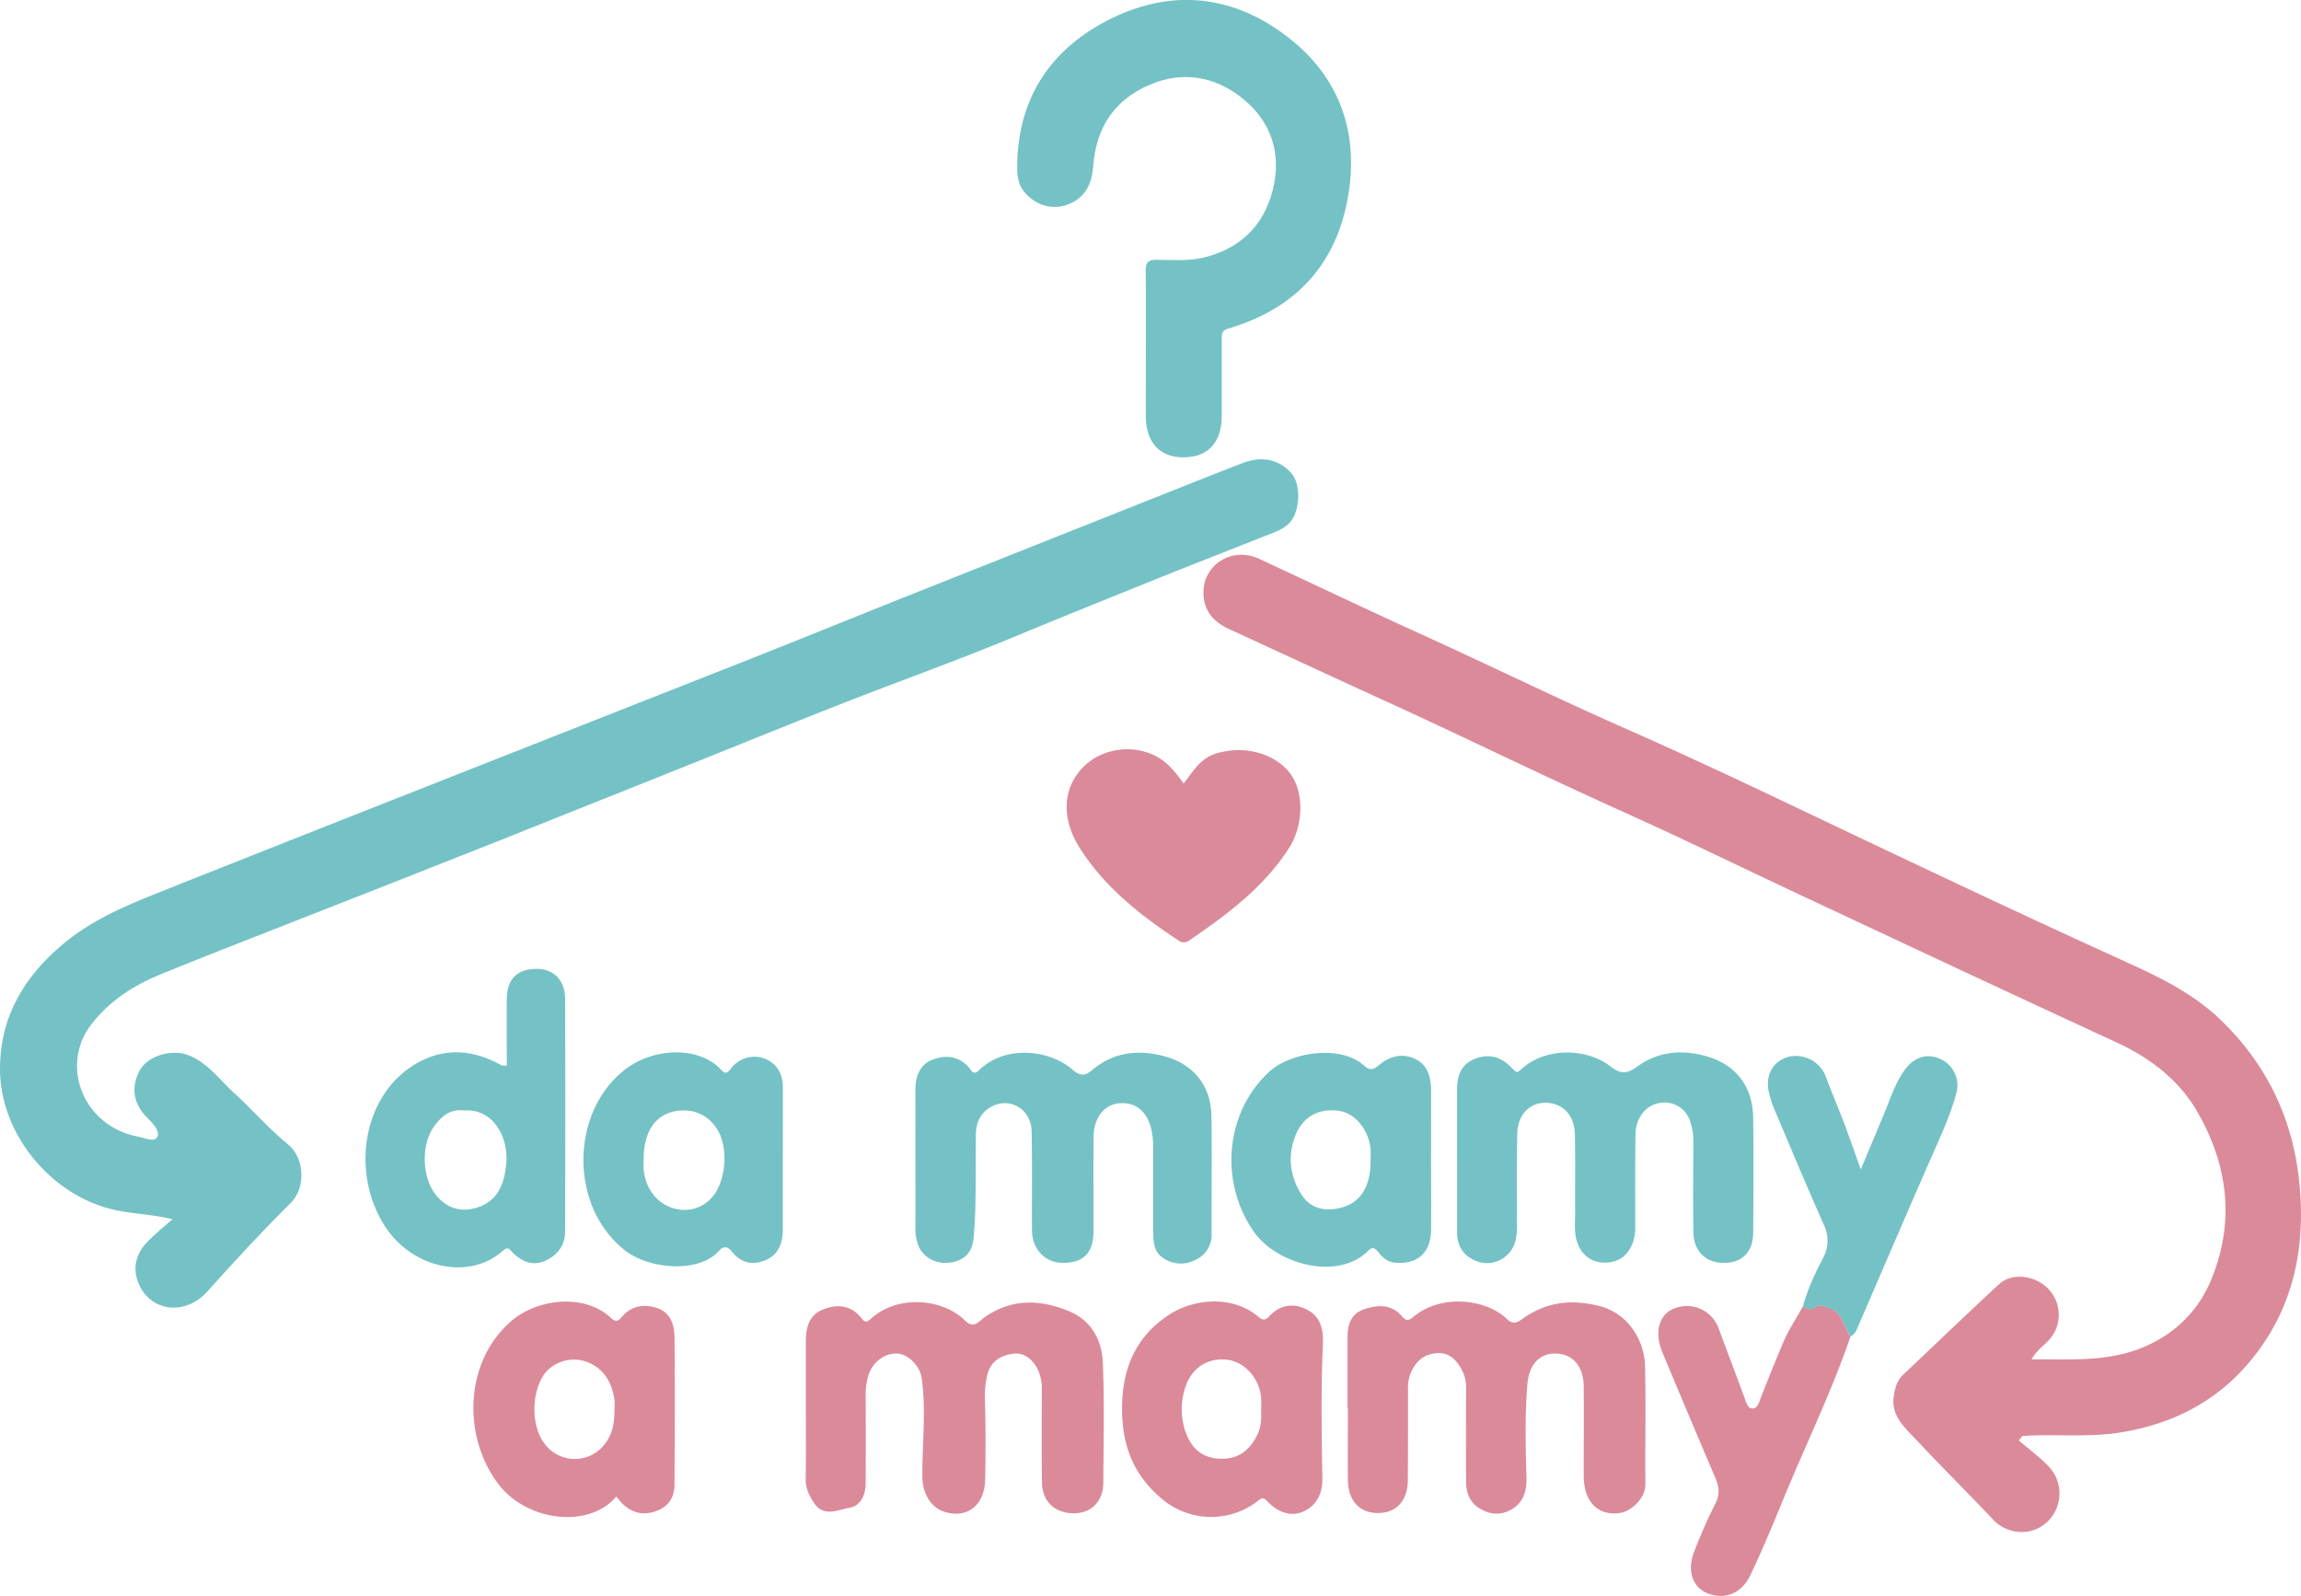 <svg id="Livello_1" data-name="Livello 1" xmlns="http://www.w3.org/2000/svg" viewBox="0 0 879.15 609.75"><defs><style>.cls-1{fill:#db8a9a;}.cls-2{fill:#74c2c5;}</style></defs><path class="cls-1" d="M1291.73,785.46c3.75,3.21,7.76,6.17,11.2,9.68a15,15,0,0,1,.72,20.38c-5.77,6.66-15.81,6.5-21.86.05-9.57-10.18-19.54-20-29.07-30.2-4.43-4.75-9.92-9.2-8.71-17,.47-3,1.22-5.82,3.54-8,12.21-11.52,24.3-23.17,36.63-34.57,5-4.59,13.91-3.48,18.94,1.85a14.29,14.29,0,0,1,.18,19.45c-2.11,2.26-4.76,4-6.67,7.38,16.28-.07,32,1.28,46.75-6.54a46.4,46.4,0,0,0,21.8-23.68c9.25-22.18,6.55-43.82-5.09-64.15-7-12.3-18.12-20.79-31.17-26.81-38.78-17.88-77.44-36-116.12-54.12-24.22-11.33-48.25-23.1-72.63-34.07-30.32-13.65-60.15-28.31-90.37-42.12-20-9.12-39.85-18.36-59.77-27.52-5.33-2.45-9.09-6.16-9.72-12.26-1.21-11.64,10.33-19.62,21.18-14.59,20.52,9.5,40.91,19.28,61.51,28.63,26.18,11.89,52,24.54,78.32,36.16,19.73,8.71,39.31,17.81,58.79,27.07,44.12,21,88.23,42,132.73,62.22,13,5.9,25.83,12.14,36.33,22.35,17.57,17.09,27.37,37.84,29.78,62,2.5,25.05-2.31,48.32-18.83,68.17-12.92,15.53-29.76,24-49.54,27.2-12.41,2-24.93.5-37.38,1.32Z" transform="translate(-520.43 -235.12)"/><path class="cls-2" d="M586.34,700.94c-8.72-2.13-16.62-2-24.34-4.09-23.25-6.29-41.6-29.32-41.57-53.32,0-20.06,9.35-35.53,24.49-48.06,12.67-10.49,27.82-16,42.78-22q55.38-22,110.8-43.8,55-21.69,110-43.34c18.21-7.2,36.32-14.62,54.5-21.86q49.57-19.74,99.16-39.4c11.13-4.41,22.22-8.9,33.4-13.16,7.34-2.79,14.16-1,18.52,4.32,3,3.71,3.13,11.76.49,16.65-1.65,3-4.43,4.49-7.35,5.66-15.27,6.1-30.63,12-45.87,18.14-17.69,7.17-35.43,14.25-53.06,21.6-21.57,9-43.61,16.82-65.37,25.34-18.89,7.4-37.66,15.08-56.49,22.61q-38.16,15.27-76.35,30.5-39.12,15.51-78.31,30.84c-16.68,6.58-33.41,13-50,19.8-10.24,4.2-19.35,10-26.36,19-12.35,15.91-3.12,39.27,18,43.06,2.39.43,6.08,2.44,7.24-.18.87-1.95-1.81-5-3.82-6.93-5.39-5.28-6.49-11.49-3.13-18.05,2.91-5.69,12.12-8.37,18.24-6.17,7.8,2.81,12.23,9.47,17.92,14.61,7,6.33,13.17,13.59,20.55,19.58,6.38,5.18,7,16.53,1.13,22.41-11,10.9-21.48,22.19-31.77,33.74-8.46,9.5-21.72,7.93-26.34-2.83-2.47-5.78-1.15-11.22,3-15.71C579.48,706.68,583,703.92,586.34,700.94Z" transform="translate(-520.43 -235.12)"/><path class="cls-2" d="M958.22,367.46c0-9.66.07-19.32-.06-29,0-3,.91-4.08,4-4.08,6.13,0,12.3.61,18.39-.91,13.61-3.4,22.47-11.87,26.05-25.32,3.73-14.05-.38-26.52-11.38-35.39-10.33-8.34-22.66-10.77-35.61-5.22-13.59,5.84-20.37,16.49-21.47,30.89-.52,6.86-2.89,12.17-9.62,14.78-5.76,2.24-11.91.57-16.3-4.25-2.39-2.63-3.12-5.77-3.15-9.19-.17-25.78,11.67-44.84,34-56.58,25-13.12,49.71-10.08,71.23,7.56,18.77,15.37,25.47,36.63,21,60.51-4.79,25.76-20.62,42.1-45.69,49.42-2.59.76-2.39,2.26-2.39,4.08,0,9.83,0,19.65,0,29.48-.06,10-5.3,15.59-14.67,15.62-8.94,0-14.19-5.6-14.34-15.45-.07-4.49,0-9,0-13.49Z" transform="translate(-520.43 -235.12)"/><path class="cls-1" d="M828.31,773.7c0-8.66,0-17.32,0-26,0-5.45,1.25-10.39,7.1-12.48,5.52-2,10.53-1.21,14.27,3.69,1.43,1.87,2.34,1.06,3.56,0,10.35-9.35,27.58-7.58,36,.83,3.29,3.27,5.3.11,7.23-1.25,10.29-7.23,21.07-7,32.14-2.52,8.91,3.62,12.85,11.19,13.2,20,.6,15.13.24,30.3.17,45.45,0,7.26-4.52,11.84-11.28,11.87-7.19,0-12-4.43-12.16-11.67-.18-11.82-.09-23.65-.07-35.47a16.72,16.72,0,0,0-1.52-7.76c-2-4-5.35-6.79-9.94-6-4.26.75-8,2.82-9.31,7.79a35.92,35.92,0,0,0-.94,10.29c.29,10,.27,20,.07,30s-7.16,15.08-15.83,12.16c-5.25-1.78-8.09-7.4-8.15-12.89-.15-12.74,1.55-25.5-.3-38.22-.66-4.57-5.15-9-9.18-9.25-5-.26-9.75,3.33-11.28,8.78a26.21,26.21,0,0,0-.92,7.4q.1,16.74,0,33.47c0,4.35-1.92,8.56-6.13,9.26-4.42.74-9.9,3.8-13.62-1.86-1.8-2.74-3.22-5.63-3.16-9.15.15-8.83.05-17.65.05-26.48Z" transform="translate(-520.43 -235.12)"/><path class="cls-1" d="M1035.29,773.06c0-9,0-18,0-27,0-4.87,1.32-9,6.3-10.7s10.24-2.09,14.25,2.4c1.59,1.77,2.34,2.39,4.53.54,10.52-8.89,27.77-7,35.8.76,2.62,2.54,4.46,1,6.51-.43,8.76-6.09,18-7.14,28.45-4.62,11.94,2.88,17.63,13.89,17.83,23.05.34,15,0,30,.13,45,.06,5.87-5.74,10.66-10.12,11.18-6.38.77-11.06-2.45-12.72-8.54a21.42,21.42,0,0,1-.72-5.91c0-11.33.08-22.66,0-34-.07-7.65-4.22-12.4-10.61-12.52S1104.62,756.54,1104,764c-1,11.8-.68,23.61-.35,35.41.15,5.12-1,9.71-5.75,12.43-4.08,2.37-8.35,2-12.31-.49-3.7-2.33-5-6-5-10.18q-.08-17.49,0-35a15,15,0,0,0-1.42-7.28c-2.22-4.15-5-7.4-10.52-6.7-4.94.63-7.59,3.65-9.37,7.85a16.32,16.32,0,0,0-.88,6.39c0,11.33,0,22.65-.08,34,0,8-4.33,12.76-11.38,12.77s-11.44-4.68-11.51-12.68c-.09-9.16,0-18.32,0-27.48Z" transform="translate(-520.43 -235.12)"/><path class="cls-2" d="M1077.13,678.1c0-8.82,0-17.65,0-26.48,0-5.39,1.4-9.88,6.93-12,5.25-2,10-.88,14.3,3.86,1.33,1.45,1.76,1.65,3.34.16,8.87-8.35,24.86-8.32,34.14-1,3.9,3.09,6.63,2.52,9.92.13,8.17-6,17.22-6.74,26.59-4.1,11.39,3.21,17.77,11.63,17.92,23.49.18,14.65.11,29.31,0,44-.06,7.42-4.33,11.54-11.4,11.47-6.81-.07-11.36-4.56-11.45-11.76-.14-11.32-.08-22.65,0-34A23.49,23.49,0,0,0,1166,663a10.24,10.24,0,0,0-11.69-6.42c-5,.86-8.87,5.6-9,11.72-.18,11.82-.1,23.65-.1,35.48a17,17,0,0,1-.84,5.87c-1.88,5.32-5.78,8.1-11.33,7.85-5.13-.23-8.87-3.41-10.27-8.61-.93-3.45-.5-7-.52-10.43-.08-10,.12-20-.1-30-.16-7.53-5-12.24-11.77-12-5.88.25-10.1,4.81-10.24,11.88-.24,11.66-.13,23.32-.1,35,0,4.3-.56,8.4-3.94,11.41a11,11,0,0,1-12.13,1.94c-4.5-1.9-6.83-5.67-6.83-10.67q0-14,0-28Z" transform="translate(-520.43 -235.12)"/><path class="cls-2" d="M870.17,678c0-8.83.06-17.65,0-26.48,0-5.1,1.7-9.61,6.37-11.46,4.92-1.95,10.15-1.65,14.17,3,.87,1,1.58,3.14,3.81.95,10-9.83,26.94-7.83,35.62-.26,3.07,2.69,5,2.4,7.57.2,8.25-6.93,17.67-7.94,27.72-5.24,10.84,2.92,17.63,11.15,17.84,22.48.29,15.15,0,30.3.07,45.46a10.3,10.3,0,0,1-6.34,9.89,11.75,11.75,0,0,1-13.15-1.55c-2.55-2.16-2.81-5.84-2.81-9.21,0-10.83,0-21.65,0-32.48a31.84,31.84,0,0,0-.55-5.93c-1.51-7.52-6.05-11.33-12.56-10.72-5.54.52-9.55,5.48-9.65,12.56-.15,12.16,0,24.32-.06,36.47,0,8.39-4.18,12.25-12.45,11.9-6.3-.27-11-5.48-11.05-12.33-.06-12.65.13-25.31-.14-38-.17-8-7.69-12.85-14.66-9.66-4.43,2-6.56,6-6.63,10.84-.11,9,0,18-.19,27q-.1,6.48-.72,12.94c-.51,5.34-3.67,8.44-8.92,9.14s-10.07-1.75-12-6.18a18,18,0,0,1-1.27-7.32c.06-8.66,0-17.32,0-26Z" transform="translate(-520.43 -235.12)"/><path class="cls-2" d="M714.06,642.2c0-8.59-.06-16.88,0-25.16.08-7.78,3.73-11.56,11.14-11.74,6.53-.16,11.11,4.16,11.14,11.37.14,29.64.1,59.29,0,88.93,0,5.37-3,9.23-7.71,11.27s-8.8.27-12.27-3.11c-1.17-1.14-1.7-2.65-3.81-.76-12.67,11.38-34.47,6.86-44.9-9.16-12.86-19.75-9-47.78,9-60.54,10.48-7.42,21.8-8,33.35-2.23.74.37,1.47.79,2.23,1.11A6.71,6.71,0,0,0,714.06,642.2Zm-16.54,17.21c-4.73-.69-8.25,2-11,5.74-5.21,6.88-5,19.33.21,26.2,4.11,5.42,9.86,7.18,16.25,5.06,8.16-2.7,10.21-9.71,10.89-16.86C714.72,670,709.18,658.47,697.52,659.41Z" transform="translate(-520.43 -235.12)"/><path class="cls-1" d="M972.68,534.47c3.58-4.6,6.27-9.52,12.21-11.4,10.32-3.25,21.94-.55,28.21,7.21,5.64,7,5.48,20-.1,28.73-9.62,15.08-23.58,25.4-38,35.3a3.45,3.45,0,0,1-4.48,0C956,584.74,942.41,574,933,559.15c-6.56-10.31-6.92-21.42.18-29.74,7.27-8.51,20.16-10.36,29.6-5C966.88,526.79,969.76,530.42,972.68,534.47Z" transform="translate(-520.43 -235.12)"/><path class="cls-1" d="M755.9,806.88c-10.47,12.54-34.61,9.58-45.46-5.28-13.61-18.63-12.27-47,5.72-62.05,9.94-8.29,27.68-10.3,37.7-.89,2.12,2,3,.9,4.3-.54a11.13,11.13,0,0,1,9.73-4c6.6.63,10.15,4.3,10.24,11.8.23,18.81.11,37.62,0,56.44,0,4.69-2.14,8.28-6.77,10-4.83,1.84-9.12,1-12.86-2.51C757.56,809,756.77,807.89,755.9,806.88Zm-.71-33a26.54,26.54,0,0,0,0-4c-1-6.87-4.25-12.22-11.06-14.62a14.52,14.52,0,0,0-15.06,4c-5.49,6.62-6,19.53-1.06,26.76a14.36,14.36,0,0,0,23.71.52C754.55,782.83,755.2,778.46,755.19,773.91Z" transform="translate(-520.43 -235.12)"/><path class="cls-1" d="M949.14,773.38c-.07-14.91,5-27.4,17.77-35.81,10.24-6.73,24.87-7.29,34.1.49,1.47,1.25,2.57,1.88,4.16.15,4.26-4.62,9.46-5.48,14.88-2.58s6.06,8.23,5.82,13.43c-.78,17-.46,33.94-.2,50.91.08,5.26-1.78,9.9-6.79,12.43-4.52,2.29-9.66,1-14-3.44-1.2-1.23-1.82-2-3.56-.62a29.07,29.07,0,0,1-37-.59C953.92,799,949.14,788.08,949.14,773.38Zm53.13.58a46.1,46.1,0,0,0,0-5c-.82-7.69-6.67-13.85-13.54-14.4-7.53-.59-13.56,3.69-15.76,11.65a26.46,26.46,0,0,0,.34,15.73c2,6,5.89,10,12.56,10.46,6.83.51,11.44-2.32,14.8-8.75C1002.26,780.57,1002.42,777.3,1002.27,774Z" transform="translate(-520.43 -235.12)"/><path class="cls-2" d="M1067.19,678.5c0,8.83.11,17.66,0,26.49s-5.16,13.23-13.63,12.58c-3.06-.24-4.89-2.05-6.55-4.07-1.34-1.63-2.17-2.13-3.86-.45-11.62,11.52-35,5.21-43.8-7.52-13.06-19-10.85-45.27,5.94-60.87,7.9-7.33,27-10.79,36.44-2.33,1.84,1.66,3.29,1.69,5.25,0,4-3.48,8.78-5,13.79-2.79,5.27,2.3,6.43,7.25,6.45,12.5C1067.22,660.85,1067.2,669.67,1067.19,678.5Zm-23.1-.6a35.4,35.4,0,0,0,0-4c-.87-7.5-6.24-13.71-12.36-14.42-8-.92-13.87,2.54-16.66,10.34-2.74,7.65-1.62,15.08,2.73,21.87,3,4.69,7.85,6.09,13,5.28C1039.88,695.55,1044.27,689,1044.09,677.9Z" transform="translate(-520.43 -235.12)"/><path class="cls-2" d="M819.53,678c0,9,0,18,0,27,0,5.07-1.66,9.39-6.37,11.49s-9.5,1.41-13-3.09c-1.54-2-3.23-2.4-4.94-.46-7.77,8.83-26.79,7.13-36-.08-21.18-16.53-21.16-52.61,0-69.09,10.68-8.33,28.13-9.15,36.66,0,1.5,1.61,2.28,1.62,3.76-.28a11.14,11.14,0,0,1,13.3-3.77c4.57,2,6.57,5.92,6.6,10.79C819.57,659.68,819.53,668.84,819.53,678Zm-53.18-.07c0,1.33-.11,2.68,0,4,.81,8.17,6.11,14.19,13.42,15.29,6.64,1,12.78-2.57,15.48-9.18a27.23,27.23,0,0,0,1.52-15.21c-1.42-8-7.35-13.24-14.5-13.43C772.25,659.13,766.34,666,766.35,677.93Z" transform="translate(-520.43 -235.12)"/><path class="cls-1" d="M1227.46,745.71c-7.35,21.54-17.43,42-26,63-3.88,9.5-7.89,19-12.29,28.28-3.28,6.94-9.77,9.53-16.43,6.84-5.57-2.25-7.81-8.54-5.06-15.76,2.42-6.35,5.2-12.59,8.24-18.67,1.78-3.56,1.23-6.56-.22-9.94-6.68-15.56-13.21-31.18-19.77-46.79a25.52,25.52,0,0,1-1.44-4.24c-1.55-6.8,1-12.08,6.55-13.71a12.87,12.87,0,0,1,15.92,7.65c3.34,9,6.78,18,10.1,27.08.59,1.6,1.14,3.69,2.8,3.79,2.1.12,2.62-2.28,3.25-3.88,2.76-7.12,5.65-14.17,8.59-21.21,2.09-5,5.09-9.31,7.62-14,1.44,1,3,1.7,4.57.45,1.74-1.38,3-.47,4.8,0C1224.55,736.29,1224.69,741.94,1227.46,745.71Z" transform="translate(-520.43 -235.12)"/><path class="cls-2" d="M1227.46,745.71c-2.77-3.77-2.91-9.42-8.79-11-1.84-.51-3.06-1.42-4.8,0-1.56,1.25-3.13.57-4.57-.45,1.7-6.47,4.56-12.47,7.59-18.37a13.71,13.71,0,0,0,.39-12.79c-6.32-14.26-12.35-28.65-18.43-43a45.68,45.68,0,0,1-2.56-7.55c-1.53-6.62,1.62-12.17,7.51-13.65a12.18,12.18,0,0,1,14.33,7.89c2.13,5.76,4.59,11.39,6.77,17.13,2.11,5.56,4,11.19,6.5,18,3.56-8.53,6.69-15.89,9.71-23.29,2.13-5.23,3.9-10.61,7.4-15.17,3.62-4.73,8.52-6,13.57-3.62a11.08,11.08,0,0,1,5.8,13c-2,7.54-5.21,14.64-8.36,21.78-9.78,22.19-19.31,44.5-28.94,66.76C1229.86,743.05,1229.33,744.86,1227.46,745.71Z" transform="translate(-520.43 -235.12)"/></svg>